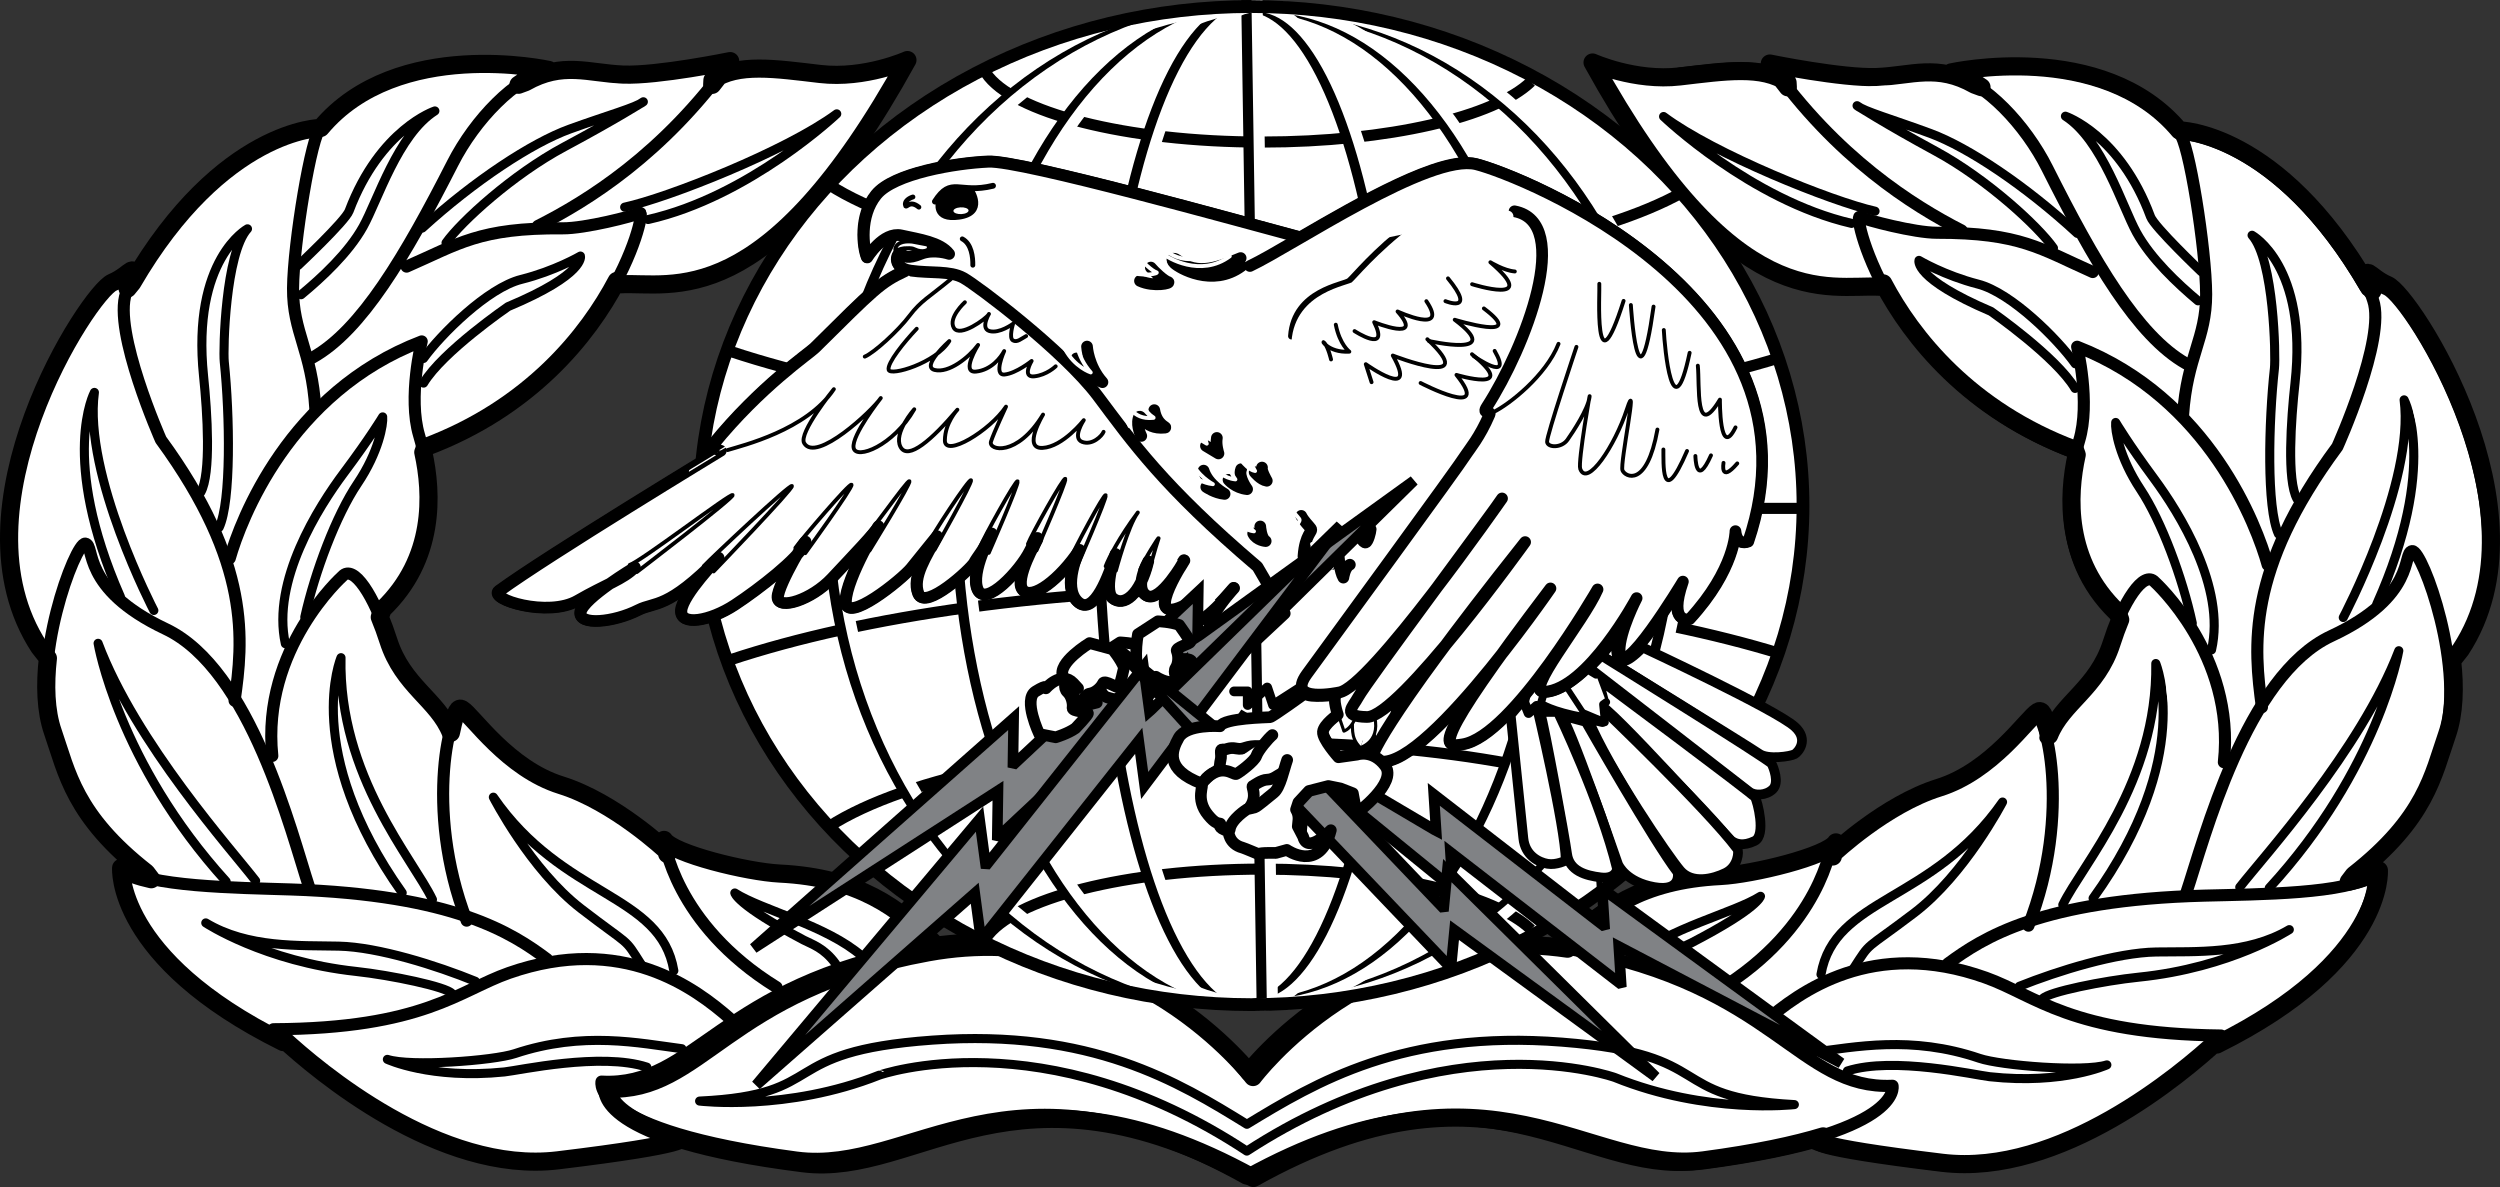 <?xml version="1.0" encoding="utf-8"?>
<!-- Generator: Adobe Illustrator 13.0.0, SVG Export Plug-In . SVG Version: 6.00 Build 14948)  -->
<!DOCTYPE svg PUBLIC "-//W3C//DTD SVG 1.1//EN" "http://www.w3.org/Graphics/SVG/1.1/DTD/svg11.dtd">
<svg version="1.1" id="Layer_1" xmlns="http://www.w3.org/2000/svg" xmlns:xlink="http://www.w3.org/1999/xlink" x="0px" y="0px"
	 width="293.399px" height="139.312px" viewBox="0 0 293.399 139.312" enable-background="new 0 0 293.399 139.312"
	 xml:space="preserve">
<rect x="0" y="0" width="293.399" height="139.312" fill="#333333" stroke="none"/>
<g>
	<path fill="#FFFFFF" stroke="#000000" stroke-width="2.13" stroke-linecap="round" stroke-linejoin="round" d="M197.199,8.971
		c5.271-0.58,9.685-1.253,12.641,0.807"/>
	<g>
		<g>
			<g>
				<path fill="#FFFFFF" stroke="#000000" stroke-width="2.13" stroke-linecap="round" stroke-linejoin="round" d="
					M79.931,133.529c0,0,1.805,0.681-14.472,2.648c-13.815,1.67-28.23-10.553-32.273-14.288l0.052,0.41
					c-19.804-9.813-19.022-20.445-19.022-20.445c0.782,0.57,2.019,1.002,3.535,1.334l-0.585-0.771
					C8.674,95.776,7.856,90.656,6.21,85.91c-0.863-2.488-0.935-5.584-0.588-8.663l-1.016-1.29
					c-10.639-16.25,5.823-41.656,8.595-42.809c2.167-0.901,3.058-3.014,1.773,0.72l0.546-0.67
					C26.08,15.052,37.641,15.016,37.641,15.016c9.01-10.759,26.764-6.808,26.764-6.808c-1.143,0.286-2.352,0.894-3.554,1.739
					l0.812-0.299c4.371-2.475,7.409-1.053,11.473-0.895c4.064,0.16,12.558-1.583,12.558-1.583c-0.696,0.971-1.401,1.899-2.112,2.788
					l0.03-0.55c2.97-2.04,7.379-1.339,12.646-0.726c5.268,0.614,10.239-1.634,10.239-1.634
					C89.934,37.089,78.818,33.031,72.781,33.365l-0.401-0.394c-3.348,6.344-10.114,14.909-22.49,19.523l-0.213,0.587
					c1.071,4.845,1.42,12.505-4.765,18.429l-0.34,0.921c0.353,0.851,0.693,1.781,1.01,2.768c1.705,5.318,5.773,6.922,7.331,10.809
					l0.059-0.245c0.499-2.399,0.831-2.787,1.262-2.529c1.232,0.74,5.344,6.966,11.617,8.92c6.273,1.956,12.357,7.688,12.357,7.688
					l0.094,0.385c-0.297-1.041-0.369-1.657-0.369-1.657c1.035,1.629,9.783,3.762,13.562,3.95c9.302,0.465,14.006,4.049,18.197,8.242
					l-0.255,0.284c23.154-3.393,36.908,15.064,36.908,15.064s14.335-18.981,38.161-14.633c23.826,4.349,26.543,16.509,37.594,15.983
					c0,0,1.398,5.696-22.949,8.768c-13.494,1.703-24.822-13.716-52.844,1.729c-27.92-15.624-39.348-0.279-52.831-2.068
					c-6.205-0.823-10.733-1.807-14.038-2.815L79.931,133.529z"/>
				<path fill="#FFFFFF" stroke="#000000" stroke-width="2.13" stroke-linecap="round" stroke-linejoin="round" d="
					M213.468,133.817c0,0-1.806,0.681,14.472,2.648c13.816,1.67,28.23-10.553,32.274-14.288l-0.052,0.409
					c19.805-9.812,19.021-20.445,19.021-20.445c-0.782,0.57-2.02,1.002-3.535,1.335l0.586-0.771
					c8.49-6.642,9.308-11.762,10.953-16.507c0.864-2.489,0.935-5.585,0.589-8.663l1.017-1.29
					c10.639-16.25-5.823-41.655-8.596-42.808c-2.167-0.901-3.058-3.015-1.772,0.719l-0.546-0.67
					c-10.561-18.146-22.121-18.183-22.121-18.183c-9.01-10.759-26.764-6.808-26.764-6.808c1.144,0.286,2.352,0.894,3.554,1.739
					l-0.812-0.299c-4.37-2.475-7.408-1.053-11.472-0.895c-4.064,0.16-12.559-1.584-12.559-1.584c0.696,0.971,1.401,1.9,2.113,2.788
					l-0.03-0.549c-2.971-2.041-7.38-1.339-12.646-0.726c-5.268,0.613-10.24-1.634-10.24-1.634
					c16.563,30.042,27.678,25.983,33.716,26.317l0.399-0.394c3.35,6.344,10.115,14.909,22.49,19.523l0.214,0.587
					c-1.071,4.845-1.42,12.505,4.764,18.429l0.341,0.922c-0.354,0.851-0.693,1.78-1.01,2.768c-1.705,5.318-5.773,6.922-7.331,10.809
					l-0.058-0.244c-0.499-2.4-0.831-2.788-1.263-2.529c-1.232,0.74-5.344,6.966-11.616,8.921
					c-6.273,1.956-12.357,7.688-12.357,7.688l-0.094,0.385c0.296-1.04,0.369-1.656,0.369-1.656
					c-1.035,1.628-9.784,3.761-13.563,3.949c-9.303,0.466-14.006,4.05-18.196,8.242l0.255,0.285
					c-23.155-3.393-36.908,15.063-36.908,15.063s-14.336-18.981-38.161-14.632c-23.826,4.348-26.542,16.508-37.594,15.983
					c0,0-1.397,5.695,22.95,8.768c13.495,1.702,24.823-13.717,52.844,1.728c27.92-15.623,39.348-0.278,52.832-2.068
					c6.205-0.823,10.733-1.807,14.038-2.815L213.468,133.817z"/>
			</g>
		</g>
		<g>
			<path fill="#FFFFFF" stroke="#000000" stroke-width="1.065" stroke-linecap="round" stroke-linejoin="round" d="M79.081,113.921
				c-1.516-9.095-13.018-8.487-21.182-20.366c0,0,4.347,8.514,10.313,13.102c5.967,4.59,4.961,3.248,7.031,6.504"/>
			<path fill="#FFFFFF" stroke="#000000" stroke-width="1.065" stroke-linecap="round" stroke-linejoin="round" d="M101.168,112.222
				c-4.132-3.622-11.835-5.43-14.932-7.423c0,0,0.184,1.36,8.086,5.526c0.918,0.483,2.407,0.908,3.758,2.793"/>
			<path fill="#FFFFFF" stroke="#000000" stroke-width="1.065" stroke-linecap="round" stroke-linejoin="round" d="M191.631,112.512
				c4.156-3.595,11.87-5.352,14.98-7.325c0,0-0.192,1.358-8.122,5.474c-0.92,0.478-2.412,0.893-3.775,2.769"/>
			<g>
				<path fill="#FFFFFF" stroke="#000000" stroke-width="1.065" stroke-linecap="round" stroke-linejoin="round" d="M73.309,24.312
					c5.09-1.103,18.981-6.583,24.892-10.951c0,0-10.272,9.733-22.14,12.402"/>
				<path fill="#FFFFFF" stroke="#000000" stroke-width="1.065" stroke-linecap="round" stroke-linejoin="round" d="M49.566,26.762
					c6.078-5.542,12.846-9.999,17.305-11.615c4.459-1.617,7.833-2.543,8.632-3.204c0,0-3.256,2.07-9.284,5.294
					c-6.028,3.224-12.106,8.766-13.873,11.26"/>
				<path fill="#FFFFFF" stroke="#000000" stroke-width="1.065" stroke-linecap="round" stroke-linejoin="round" d="M35.338,34.589
					c2.398-1.982,5.565-4.911,7.272-7.979c1.708-3.067,4.087-10.83,8.428-13.59c0,0-6.432,2.109-10.065,11.735
					c-0.454,1.203-5.989,6.4-5.989,6.4"/>
				<path fill="#FFFFFF" stroke="#000000" stroke-width="1.065" stroke-linecap="round" stroke-linejoin="round" d="M49.708,44.961
					c2.221-3.699,9.916-8.974,9.916-8.974c9.146-3.834,8.496-5.936,8.496-5.936s-3,1.755-6.946,2.74
					c-3.946,0.985-9.452,6.468-11.475,9.279"/>
				<path fill="#FFFFFF" stroke="#000000" stroke-width="1.065" stroke-linecap="round" stroke-linejoin="round" d="M25.722,61.89
					c1.421-3.038,1.25-13.113,0.598-19.433c-0.148-1.43,0.132-12.734,2.727-15.604c0,0-6.573,3.543-5.155,17.3
					c0.443,4.292,0.895,11.473-0.33,13.623"/>
				<path fill="#FFFFFF" stroke="#000000" stroke-width="1.065" stroke-linecap="round" stroke-linejoin="round" d="M18.055,71.644
					c0,0-8.291-15.915-6.976-25.591c0,0-4.126,7.653,3.05,23.972"/>
				<path fill="#FFFFFF" stroke="#000000" stroke-width="1.065" stroke-linecap="round" stroke-linejoin="round" d="M35.77,72.419
					c1.186-5.327,3.684-11.945,6.19-15.672c2.507-3.729,3.041-6.964,2.952-7.822c0,0-1.481,2.465-4.53,6.539
					c-3.049,4.073-8.517,12.732-6.892,20.082"/>
				<path fill="#FFFFFF" stroke="#000000" stroke-width="1.065" stroke-linecap="round" stroke-linejoin="round" d="M30,103.372
					c-2.672-3.484-14.101-16.183-18.487-27.874c0,0,2.304,13.929,15.024,27.941"/>
				<path fill="#FFFFFF" stroke="#000000" stroke-width="1.065" stroke-linecap="round" stroke-linejoin="round" d="M50.753,105.567
					c-2.218-4.687-11.033-14.474-10.733-28.382c0,0-4.659,10.888,7.182,27.592"/>
				<path fill="#FFFFFF" stroke="#000000" stroke-width="1.065" stroke-linecap="round" stroke-linejoin="round" d="M55.792,115.167
					c-4.527-1.846-11.402-4.028-16.038-4.128c-4.637-0.101-10.673,0.233-15.605-2.728c0,0,6.823,4.521,17.646,5.697
					c4.093,0.445,10.594,1.799,11.254,2.598"/>
				<path fill="#FFFFFF" stroke="#000000" stroke-width="1.065" stroke-linecap="round" stroke-linejoin="round" d="M80.025,123.076
					c-4.981-0.644-11.571-2.099-19.6,0.576c-2.516,0.837-12.271,1.554-14.964,0.675c0,0,5.083,2.367,13.741,1.475
					c1.716-0.177,11.325-2.324,16.71-0.566"/>
				<path fill="#FFFFFF" stroke="#000000" stroke-width="1.065" stroke-linecap="round" stroke-linejoin="round" d="M220.056,24.785
					c-5.083-1.136-18.938-6.706-24.82-11.111c0,0,10.21,9.798,22.06,12.544"/>
				<path fill="#FFFFFF" stroke="#000000" stroke-width="1.065" stroke-linecap="round" stroke-linejoin="round" d="M243.784,27.387
					c-6.041-5.581-12.781-10.081-17.23-11.726c-4.448-1.645-7.816-2.592-8.611-3.258c0,0,3.243,2.09,9.25,5.354
					c6.008,3.262,12.049,8.843,13.8,11.35"/>
				<path fill="#FFFFFF" stroke="#000000" stroke-width="1.065" stroke-linecap="round" stroke-linejoin="round" d="M257.96,35.306
					c-2.385-1.997-5.533-4.946-7.222-8.024c-1.687-3.078-4.017-10.855-8.34-13.645c0,0,6.418,2.151,9.989,11.8
					c0.446,1.207,5.947,6.438,5.947,6.438"/>
				<path fill="#FFFFFF" stroke="#000000" stroke-width="1.065" stroke-linecap="round" stroke-linejoin="round" d="M243.525,45.585
					c-2.196-3.713-9.858-9.038-9.858-9.038c-9.121-3.893-8.456-5.989-8.456-5.989s2.987,1.774,6.927,2.785
					c3.939,1.01,9.41,6.529,11.416,9.352"/>
				<path fill="#FFFFFF" stroke="#000000" stroke-width="1.065" stroke-linecap="round" stroke-linejoin="round" d="M267.401,62.668
					c-1.402-3.047-1.166-13.12-0.474-19.436c0.157-1.43-0.05-12.735-2.626-15.622c0,0,6.551,3.584,5.042,17.333
					c-0.471,4.288-0.967,11.466,0.242,13.624"/>
				<path fill="#FFFFFF" stroke="#000000" stroke-width="1.065" stroke-linecap="round" stroke-linejoin="round" d="M275.004,72.471
					c0,0,8.394-15.86,7.142-25.544c0,0,4.076,7.68-3.204,23.951"/>
				<path fill="#FFFFFF" stroke="#000000" stroke-width="1.065" stroke-linecap="round" stroke-linejoin="round" d="M257.285,73.132
					c-1.151-5.334-3.606-11.968-6.089-15.712c-2.483-3.745-2.996-6.982-2.901-7.84c0,0,1.464,2.475,4.487,6.567
					c3.023,4.093,8.436,12.787,6.762,20.125"/>
				<path fill="#FFFFFF" stroke="#000000" stroke-width="1.065" stroke-linecap="round" stroke-linejoin="round" d="M262.856,104.12
					c2.694-3.465,14.204-16.09,18.666-27.752c0,0-2.395,13.914-15.205,27.844"/>
				<path fill="#FFFFFF" stroke="#000000" stroke-width="1.065" stroke-linecap="round" stroke-linejoin="round" d="
					M242.088,106.183c2.248-4.672,11.126-14.403,10.916-28.313c0,0,4.589,10.918-7.36,27.546"/>
				<path fill="#FFFFFF" stroke="#000000" stroke-width="1.065" stroke-linecap="round" stroke-linejoin="round" d="
					M213.708,114.355c1.574-9.085,13.073-8.404,21.312-20.229c0,0-4.401,8.486-10.396,13.036c-5.996,4.551-4.982,3.215-7.073,6.457"
					/>
				<path fill="#FFFFFF" stroke="#000000" stroke-width="1.065" stroke-linecap="round" stroke-linejoin="round" d="M236.989,115.75
					c4.539-1.817,11.427-3.955,16.064-4.025c4.636-0.07,10.671,0.302,15.621-2.626c0,0-6.851,4.477-17.681,5.582
					c-4.097,0.42-10.605,1.731-11.271,2.526"/>
				<path fill="#FFFFFF" stroke="#000000" stroke-width="1.065" stroke-linecap="round" stroke-linejoin="round" d="
					M212.704,123.502c4.985-0.61,11.586-2.022,19.598,0.702c2.51,0.854,12.261,1.634,14.959,0.771c0,0-5.098,2.335-13.75,1.387
					c-1.715-0.188-11.309-2.397-16.705-0.674"/>
				<path fill="#FFFFFF" stroke="#000000" stroke-width="1.065" stroke-linecap="round" stroke-linejoin="round" d="
					M146.327,135.093c23.987-15.597,43.197-8.636,43.197-8.636c10.806,4.368,21.062,3.178,21.062,3.178
					c-15.531-0.835-8.615-5.863-27.261-7.328c-18.644-1.467-28.928,4.738-36.988,9.641c-8.028-4.955-18.271-11.225-36.925-9.879
					c-18.654,1.346-11.771,6.418-27.307,7.153c0,0,10.248,1.255,21.081-3.042C103.186,126.18,122.44,119.343,146.327,135.093z"/>
			</g>
		</g>
		<g>
			<path fill="none" stroke="#000000" stroke-width="1.42" stroke-linecap="round" stroke-linejoin="round" d="M78.208,99.844
				c0,0-6.084-5.732-12.357-7.688c-6.273-1.954-10.384-8.18-11.617-8.92c-1.233-0.74-4.601,11.461,0.534,24.809"/>
			<path fill="none" stroke="#000000" stroke-width="1.42" stroke-linecap="round" stroke-linejoin="round" d="M201.642,116.213
				c12.089-7.354,13.313-17.2,13.313-17.2c-1.046,1.622-9.809,3.698-13.587,3.862c-9.306,0.405-14.032,3.959-18.25,8.126"/>
			<path fill="none" stroke="#000000" stroke-width="1.42" stroke-linecap="round" stroke-linejoin="round" d="M91.135,115.859
				c-12.042-7.433-13.203-17.287-13.203-17.287c1.035,1.629,9.783,3.762,13.562,3.95c9.302,0.465,14.006,4.049,18.197,8.242"/>
			<path fill="none" stroke="#000000" stroke-width="1.42" stroke-linecap="round" stroke-linejoin="round" d="M72.793,33.329
				c6.037-0.334,17.153,3.724,33.714-26.317c0,0-4.972,2.248-10.24,1.634c-5.267-0.613-9.676-1.315-12.646,0.726"/>
			<path fill="none" stroke="#000000" stroke-width="1.42" stroke-linecap="round" stroke-linejoin="round" d="M63.129,26.519
				c5.771-2.908,14.74-8.459,22.576-19.386c0,0-8.494,1.743-12.558,1.583c-4.063-0.158-7.102-1.58-11.473,0.895"/>
			<path fill="none" stroke="#000000" stroke-width="1.42" stroke-linecap="round" stroke-linejoin="round" d="M49.903,52.458
				c21.437-7.993,26.04-27.839,25.211-27.464c-0.829,0.375-6.461,1.823-9.065,1.802c-9.816-0.077-12.243,1.841-18.33,4.492"/>
			<path fill="none" stroke="#000000" stroke-width="1.42" stroke-linecap="round" stroke-linejoin="round" d="M36.678,41.968
				c5.742-3.194,10.883-11.901,16.441-22.801c2.645-5.188,7.352-10.01,11.297-10.995c0,0-17.754-3.951-26.764,6.808"/>
			<path fill="none" stroke="#000000" stroke-width="1.42" stroke-linecap="round" stroke-linejoin="round" d="M15.532,33.163
				c10.561-18.147,22.121-18.183,22.121-18.183c-1.085,0.69-3.22,13.631-3.261,18.839c-0.041,5.208,2.198,7.291,2.62,14.186"/>
			<path fill="none" stroke="#000000" stroke-width="1.42" stroke-linecap="round" stroke-linejoin="round" d="M26.964,65.521
				c1.273-4.468,6.951-19.509,22.528-25.453c0,0-1.639,6.53-0.309,11.018c1.33,4.489,2.846,13.584-4.257,20.389"/>
			<path fill="none" stroke="#000000" stroke-width="1.42" stroke-linecap="round" stroke-linejoin="round" d="M27.531,82.23
				c1.008-7.042,1.981-16.063-8.651-30.621c0,0-5.648-12.717-4.088-17.215c1.56-4.498,0.69-2.226-1.578-1.282
				C10.441,34.266-6.021,59.67,4.618,75.92"/>
			<path fill="none" stroke="#000000" stroke-width="1.42" stroke-linecap="round" stroke-linejoin="round" d="M36.298,104.167
				c-2.109-6.433-6.833-25.605-16.863-30.354c-10.03-4.748-8.244-9.847-9.418-10.015C8.843,63.631,3.45,77.883,6.223,85.874
				c1.646,4.746,2.463,9.865,10.953,16.507"/>
			<path fill="none" stroke="#000000" stroke-width="1.42" stroke-linecap="round" stroke-linejoin="round" d="M52.925,85.972
				c-1.558-3.886-5.626-5.491-7.331-10.809c-1.706-5.317-4.106-8.972-5.404-7.537c0,0-9.531,8.499-8.233,21.087"/>
			<path fill="none" stroke="#000000" stroke-width="1.42" stroke-linecap="round" stroke-linejoin="round" d="M64.196,112.565
				c-4.073-3.049-10.935-7.551-30.044-8.178c-6.382-0.209-16.798-0.29-19.925-2.57c0,0-0.782,10.634,19.022,20.445"/>
			<path fill="none" stroke="#000000" stroke-width="1.42" stroke-linecap="round" stroke-linejoin="round" d="M85.738,119.595
				c-4.132-3.621-12.688-10.07-26-5.413c-5.86,2.049-10.024,6.526-27.652,6.609c0,0,17.109,17.317,33.386,15.35
				c16.277-1.968,14.472-2.648,14.472-2.648"/>
			<path fill="none" stroke="#000000" stroke-width="1.42" stroke-linecap="round" stroke-linejoin="round" d="M220.514,33.804
				c-6.035-0.373-17.177,3.613-33.545-26.534c0,0,4.958,2.279,10.229,1.7"/>
			<path fill="none" stroke="#000000" stroke-width="1.42" stroke-linecap="round" stroke-linejoin="round" d="M230.222,27.057
				c-5.751-2.945-14.685-8.553-22.449-19.531c0,0,8.482,1.797,12.546,1.666c4.065-0.133,7.112-1.535,11.467,0.968"/>
			<path fill="none" stroke="#000000" stroke-width="1.42" stroke-linecap="round" stroke-linejoin="round" d="M243.281,53.081
				c-21.385-8.131-25.86-28.005-25.034-27.626c0.827,0.38,6.45,1.864,9.056,1.861c9.815-0.014,12.229,1.919,18.299,4.61"/>
			<path fill="none" stroke="#000000" stroke-width="1.42" stroke-linecap="round" stroke-linejoin="round" d="M256.574,42.676
				c-5.722-3.231-10.806-11.971-16.294-22.907c-2.611-5.205-7.287-10.057-11.227-11.068c0,0,17.779-3.836,26.72,6.98"/>
			<path fill="none" stroke="#000000" stroke-width="1.42" stroke-linecap="round" stroke-linejoin="round" d="M277.777,34.007
				c-10.444-18.214-22.004-18.325-22.004-18.325c1.08,0.697,3.132,13.652,3.14,18.86c0.007,5.209-2.245,7.277-2.711,14.169"/>
			<path fill="none" stroke="#000000" stroke-width="1.42" stroke-linecap="round" stroke-linejoin="round" d="M266.136,66.291
				c-1.246-4.476-6.826-19.554-22.364-25.598c0,0,1.597,6.541,0.238,11.02c-1.359,4.48-2.934,13.566,4.126,20.415"/>
			<path fill="none" stroke="#000000" stroke-width="1.42" stroke-linecap="round" stroke-linejoin="round" d="M265.46,82.997
				c-0.962-7.049-1.877-16.076,8.849-30.565c0,0,5.73-12.68,4.199-17.188c-1.531-4.508-0.677-2.231,1.586-1.273
				c2.766,1.171,19.063,26.682,8.319,42.863"/>
			<path fill="none" stroke="#000000" stroke-width="1.42" stroke-linecap="round" stroke-linejoin="round" d="M256.553,104.875
				c2.149-6.418,6.997-25.56,17.058-30.243c10.061-4.683,8.307-9.793,9.481-9.955c1.176-0.16,6.476,14.126,3.652,22.099
				c-1.676,4.735-2.525,9.85-11.06,16.436"/>
			<path fill="none" stroke="#000000" stroke-width="1.42" stroke-linecap="round" stroke-linejoin="round" d="M240.043,86.576
				c1.583-3.878,5.661-5.456,7.4-10.761c1.738-5.307,4.163-8.947,5.451-7.503c0,0,9.478,8.562,8.098,21.14"/>
			<path fill="none" stroke="#000000" stroke-width="1.42" stroke-linecap="round" stroke-linejoin="round" d="M214.671,100.285
				c0,0,6.122-5.694,12.407-7.609c6.285-1.914,10.437-8.113,11.674-8.846c1.238-0.731,4.527,11.491-0.693,24.805"/>
			<path fill="none" stroke="#000000" stroke-width="1.42" stroke-linecap="round" stroke-linejoin="round" d="M228.601,113.094
				c4.092-3.022,10.982-7.479,30.095-7.983c6.385-0.168,16.802-0.183,19.941-2.442c0,0,0.715,10.639-19.152,20.322"/>
			<path fill="none" stroke="#000000" stroke-width="1.42" stroke-linecap="round" stroke-linejoin="round" d="M207.014,119.986
				c4.155-3.595,12.753-9.989,26.035-5.246c5.848,2.088,9.981,6.591,27.608,6.788c0,0-17.221,17.207-33.483,15.134
				c-16.265-2.071-14.455-2.742-14.455-2.742"/>
			<path fill="none" stroke="#000000" stroke-width="1.42" stroke-linecap="round" stroke-linejoin="round" d="M146.317,137.922
				c28.022-15.443,39.349-0.025,52.844-1.729c24.347-3.071,22.949-8.767,22.949-8.767c-11.052,0.524-13.769-11.636-37.595-15.983
				c-23.825-4.35-38.16,14.632-38.16,14.632s-14.213-19.072-38.065-14.878c-23.853,4.195-26.649,16.337-37.697,15.741
				c0,0-1.435,5.687,22.892,8.915C106.97,137.645,118.397,122.299,146.317,137.922z"/>
		</g>
	</g>
	<path fill="#FFFFFF" stroke="#000000" stroke-width="2.13" stroke-linecap="round" stroke-linejoin="round" d="M220.514,33.804"
		/>
	<g>
		<g>
			<path fill="#FFFFFF" d="M56.539,9.376c0,0-8.34-1.726-15.243,5.177c0,0,1.15,2.013,7.19-2.014
				C48.487,12.54,48.774,9.665,56.539,9.376z"/>
		</g>
		<g>
			<path fill="#FFFFFF" d="M73.22,9.952c0,0-8.34-1.726-15.243,5.177c0,0,1.15,2.013,7.19-2.013
				C65.167,13.115,65.455,10.239,73.22,9.952z"/>
		</g>
		<g>
			<path fill="#FFFFFF" d="M33.417,18.316c0,0-8.334,1.755-11.898,10.843c0,0,1.859,1.385,5.784-4.722
				C27.302,24.437,26.415,21.686,33.417,18.316z"/>
		</g>
		<g>
			<path fill="#FFFFFF" d="M12.464,38.891c0,0-6.981,4.878-6.704,14.635c0,0,2.253,0.546,3.474-6.609
				C9.234,46.917,7.34,44.733,12.464,38.891z"/>
		</g>
		<g>
			<path fill="#FFFFFF" d="M46.358,44.487c0,0-8.334,1.755-11.898,10.842c0,0,1.86,1.385,5.784-4.721
				C40.244,50.608,39.357,47.857,46.358,44.487z"/>
		</g>
		<g>
			<path fill="#FFFFFF" d="M62.866,29.22c0,0-8.34-1.726-15.243,5.177c0,0,1.151,2.013,7.19-2.013
				C54.813,32.384,55.101,29.508,62.866,29.22z"/>
		</g>
		<g>
			<path fill="#FFFFFF" d="M9.847,70.841c0,0-4.386,7.301-0.153,16.097c0,0,2.281-0.42,0.477-7.452
				C10.17,79.486,7.551,78.265,9.847,70.841z"/>
		</g>
		<g>
			<path fill="#FFFFFF" d="M40.288,70.72c0,0-6.296,5.735-4.767,15.376c0,0,2.305,0.252,2.596-7.001
				C38.117,79.095,35.958,77.173,40.288,70.72z"/>
		</g>
		<g>
			<path fill="#FFFFFF" d="M17.706,105.789c0,0,2.529,8.133,11.911,10.829c0,0,1.204-1.981-5.243-5.315
				C24.373,111.302,21.717,112.443,17.706,105.789z"/>
		</g>
		<g>
			<path fill="#FFFFFF" d="M39.921,123.04c0,0,4.091,7.47,13.821,8.253c0,0,0.787-2.181-6.193-4.171
				C47.549,127.122,45.172,128.766,39.921,123.04z"/>
		</g>
		<g>
			<path fill="#FFFFFF" d="M54.617,89.912c0,0-2.186,8.232,4.323,15.506c0,0,2.075-1.037-1.611-7.29
				C57.329,98.127,54.473,97.681,54.617,89.912z"/>
		</g>
		<g>
			<path fill="#FFFFFF" d="M94.789,119.525c0,0,21.569-10.929,38.537-0.287c0,0,4.602,3.738-15.242-0.864
				C118.084,118.374,103.704,114.635,94.789,119.525z"/>
		</g>
	</g>
	<g>
		<g>
			<path fill="#FFFFFF" d="M235.709,9.665c0,0,8.34-1.726,15.242,5.176c0,0-1.149,2.013-7.189-2.013
				C243.762,12.828,243.475,9.952,235.709,9.665z"/>
		</g>
		<g>
			<path fill="#FFFFFF" d="M219.03,10.239c0,0,8.34-1.726,15.242,5.177c0,0-1.15,2.013-7.19-2.014
				C227.082,13.402,226.793,10.527,219.03,10.239z"/>
		</g>
		<g>
			<path fill="#FFFFFF" d="M258.832,18.604c0,0,8.334,1.755,11.898,10.842c0,0-1.859,1.385-5.784-4.722
				C264.946,24.724,265.833,21.974,258.832,18.604z"/>
		</g>
		<g>
			<path fill="#FFFFFF" d="M279.785,39.178c0,0,6.981,4.878,6.704,14.635c0,0-2.254,0.547-3.474-6.608
				C283.015,47.205,284.908,45.021,279.785,39.178z"/>
		</g>
		<g>
			<path fill="#FFFFFF" d="M245.89,44.774c0,0,8.335,1.756,11.898,10.843c0,0-1.86,1.385-5.784-4.722
				C252.004,50.896,252.892,48.145,245.89,44.774z"/>
		</g>
		<g>
			<path fill="#FFFFFF" d="M229.383,29.508c0,0,8.339-1.726,15.242,5.177c0,0-1.15,2.013-7.19-2.014
				C237.435,32.671,237.148,29.795,229.383,29.508z"/>
		</g>
		<g>
			<path fill="#FFFFFF" d="M282.402,71.129c0,0,4.386,7.301,0.153,16.097c0,0-2.28-0.421-0.478-7.451
				C282.078,79.775,284.698,78.553,282.402,71.129z"/>
		</g>
		<g>
			<path fill="#FFFFFF" d="M251.96,71.008c0,0,6.296,5.735,4.767,15.375c0,0-2.305,0.252-2.596-7
				C254.131,79.383,256.29,77.461,251.96,71.008z"/>
		</g>
		<g>
			<path fill="#FFFFFF" d="M274.543,106.077c0,0-2.529,8.133-11.911,10.829c0,0-1.204-1.981,5.244-5.315
				C267.876,111.59,270.531,112.731,274.543,106.077z"/>
		</g>
		<g>
			<path fill="#FFFFFF" d="M252.328,123.327c0,0-4.091,7.471-13.82,8.254c0,0-0.787-2.181,6.192-4.172
				C244.7,127.409,247.077,129.053,252.328,123.327z"/>
		</g>
		<g>
			<path fill="#FFFFFF" d="M237.632,90.2c0,0,2.185,8.231-4.324,15.506c0,0-2.073-1.037,1.611-7.291
				C234.919,98.415,237.776,97.968,237.632,90.2z"/>
		</g>
		<g>
			<path fill="#FFFFFF" d="M197.459,119.813c0,0-21.569-10.93-38.538-0.288c0,0-4.601,3.738,15.243-0.863
				C174.165,118.662,188.544,114.923,197.459,119.813z"/>
		</g>
	</g>
	<g>
		<g>
			<ellipse fill="#FFFFFF" cx="146.858" cy="59.337" rx="64.743" ry="58.567"/>
			<path fill="#FFFFFF" d="M146.858,59.336"/>
		</g>
		<g>
			<g>
				<ellipse fill="none" stroke="#000000" stroke-width="1.304" cx="146.822" cy="59.337" rx="49.606" ry="58.567"/>
				<path fill="none" stroke="#000000" stroke-width="1.304" d="M146.822,59.336"/>
			</g>
			<g>
				<ellipse fill="none" stroke="#000000" stroke-width="1.304" cx="147.01" cy="59.337" rx="34.724" ry="58.567"/>
				<path fill="none" stroke="#000000" stroke-width="1.304" d="M147.01,59.336"/>
			</g>
			<g>
				<ellipse fill="none" stroke="#000000" stroke-width="1.304" cx="146.366" cy="59.337" rx="17.362" ry="58.567"/>
				<path fill="none" stroke="#000000" stroke-width="1.304" d="M146.366,59.336"/>
			</g>
			<line fill="none" stroke="#000000" stroke-width="1.304" x1="146.322" y1="0.01" x2="148.122" y2="117.359"/>
		</g>
		<path fill="none" stroke="#000000" stroke-width="1.304" d="M148.122,6.529"/>
		<path fill="none" stroke="#000000" stroke-width="1.304" d="M148.122,14.288"/>
		<path fill="none" stroke="#000000" stroke-width="1.304" d="M148.463,23.439"/>
		<g>
			<g>
				<line fill="none" stroke="#000000" stroke-width="1.304" x1="82.745" y1="59.663" x2="211.699" y2="59.663"/>
			</g>
			<g>
				<path fill="none" stroke="#000000" stroke-width="1.304" d="M115.713,8.573c3.084,4.621,16.423,8.098,32.409,8.098
					c14.799,0,27.329-2.979,31.556-7.088"/>
				<path fill="none" stroke="#000000" stroke-width="1.304" d="M97.3,21.679c9.027,5.823,28.391,9.849,50.822,9.849
					c21.288,0,39.813-3.626,49.362-8.974"/>
				<path fill="none" stroke="#000000" stroke-width="1.304" d="M85.702,41.231c15.615,5.175,37.954,8.415,62.761,8.415
					c23.605,0,44.975-2.934,60.444-7.676"/>
			</g>
			<g>
				<path fill="none" stroke="#000000" stroke-width="1.304" d="M115.713,110.1c3.084-4.622,16.423-8.099,32.409-8.099
					c14.799,0,27.329,2.979,31.556,7.089"/>
				<path fill="none" stroke="#000000" stroke-width="1.304" d="M97.3,96.995c9.027-5.824,28.391-9.85,50.822-9.85
					c21.288,0,39.813,3.626,49.362,8.973"/>
				<path fill="none" stroke="#000000" stroke-width="1.304" d="M85.702,77.441c15.615-5.175,37.954-8.415,62.761-8.415
					c23.605,0,44.975,2.933,60.444,7.676"/>
			</g>
		</g>
		<g>
			<g>
				<ellipse fill="none" stroke="#FFFFFF" stroke-width="1.304" cx="148.022" cy="59.337" rx="49.606" ry="58.567"/>
				<path fill="none" stroke="#FFFFFF" stroke-width="1.304" d="M148.022,59.336"/>
			</g>
			<g>
				<ellipse fill="none" stroke="#FFFFFF" stroke-width="1.304" cx="148.208" cy="59.337" rx="34.723" ry="58.567"/>
				<path fill="none" stroke="#FFFFFF" stroke-width="1.304" d="M148.208,59.336"/>
			</g>
			<g>
				<ellipse fill="none" stroke="#FFFFFF" stroke-width="1.304" cx="147.565" cy="59.337" rx="17.362" ry="58.567"/>
				<path fill="none" stroke="#FFFFFF" stroke-width="1.304" d="M147.565,59.336"/>
			</g>
			<line fill="none" stroke="#FFFFFF" stroke-width="1.304" x1="147.521" y1="0.01" x2="149.321" y2="117.359"/>
		</g>
		<g>
			<ellipse fill="none" stroke="#000000" stroke-width="1.499" cx="146.858" cy="59.337" rx="64.743" ry="58.567"/>
			<path fill="none" stroke="#000000" stroke-width="1.499" d="M146.858,59.336"/>
		</g>
	</g>
	<polygon fill="#FFFFFF" points="132.845,68.386 149.184,75.907 149.703,81.613 154.111,80.316 168.635,62.421 170.191,58.271 
		132.066,56.456 	"/>
	<g>
		
			<ellipse transform="matrix(0.103 0.995 -0.995 0.103 124.705 -88.823)" fill="#FFFFFF" cx="111.616" cy="24.753" rx="0.444" ry="0.242"/>
		<path fill="#FFFFFF" d="M111.616,24.753"/>
	</g>
	<path fill="#FFFFFF" d="M72.06,60.535c6.42-4.008,12.471-7.678,12.471-7.678s-1.184-0.337-0.878-0.713
		c5.562-6.842,11.239-10.657,11.928-11.341c6.984-6.925,7.708-7.688,10.559-9.017l0.429-0.115c-2.016-0.433-1.229-2.202-0.868-1.908
		c0.376,0.306,0.752,0.611,2.297-0.007s3.332,0.001,3.332,0.001c-1.062-1.384-3.508-1.706-5.625-2.177
		c-2.117-0.471-3.984,2.594-3.984,2.594c-0.458-1.102-0.959-4.842,1.081-7.35c2.039-2.508,9.268-3.713,13.156-3.884
		s29.68,7.049,36.531,8.871l0.266-0.059c6.856-3.987,16.47-9.51,20.449-8.512c5.007,1.257,39.064,14.698,32.77,41.294h-31.246
		c0.853-1.167,1.402-1.932,1.487-2.082c0,0-0.552,0.792-1.472,2.082H72.06z"/>
	<path fill="#FFFFFF" d="M205.975,60.535c-0.23,0.976-0.516,1.969-0.859,2.98c0,0-1.316,0.595-1.504-1.224
		c0,0,0.003,4.48-5.37,10.319c0,0-2.568,0.725-0.798-4.398c0,0-7.422,12.334-7.436,8.12c-0.007-2.296,2.006-6.181,2.006-6.181
		s-5.727,10.705-10.815,10.997c-2.513,0.144,4.558-8.168,6.229-12.017c0,0-9.938,17.255-15.819,18.176
		c-2.148,0.337-4.171,0.774,10.292-18.295c0,0-16.482,23.989-20.931,19.852c0,0,0.162-2.889,17.958-25.29
		c0,0-14.766,20.595-18.565,20.527c-3.066-0.055-1.618-1.211-1.042-2.305c0.782-1.483,11.417-15.792,15.407-21.26H205.975z"/>
	<path fill="none" stroke="#000000" stroke-width="1.371" stroke-linejoin="round" d="M143.695,78.519l3.605-3.371l-0.242,0.006
		c-4.114,0-0.686-3.886-0.686-3.886l-2.514,2.972c-4.8,0.914,0.914-5.258,0.914-5.258c-6.628,7.771-5.028,1.6-5.028,1.6
		c-6.4,3.658-0.806-4.838-0.806-4.838s-2.816,5.001-4.399,4.13c-1.583-0.87,0.158-4.037,0.158-4.037
		c-0.965,4.005-2.895,5.354-4.149,4.334c-1.254-1.021,0.584-6.035,0.28-5.084c-0.701,2.19-2.468,7.263-4.372,5.506
		c-1.905-1.757,0.174-6.107,0.174-6.107c-2.286,3.453-5.588,5.977-6.638,4.706c-1.05-1.271,1.688-5.918,1.688-5.918
		s0.247-0.944-0.895,1.356c-1.141,2.301-5.176,6.623-6.082,4.533c-0.904-2.089,1.618-6.6,1.618-6.6
		c-1.045,2.119-1.675,2.7-2.06,3.429c-0.384,0.729-5.736,5.646-6.516,3.659c-0.779-1.987,0.976-4.466,2.174-6.773
		c0.074-0.144-1.938,2.382-3.059,3.762c-1.082,1.331-7.701,6.654-7.642,3.89c0.059-2.763,4.087-9.383,3.805-8.779
		c-0.283,0.604-3.083,3.535-5.463,6.078c-2.379,2.543-6.277,3.75-6.315,2.26c-0.039-1.489,3.887-7.984,3.142-6.298
		c-0.745,1.685-5.317,5.259-8.222,7.167c-2.905,1.908-6.406,2.499-6.252,0.646c0.153-1.854,4.359-6.194,4.359-6.194
		c-6.031,6.136-7.459,5.146-9.419,6.142c-2.839,1.441-7.045,1.875-6.754,0.236c0.291-1.639,6.352-5.25,6.352-5.25
		c-1.349,1.403-3.468,2.024-6.72,3.91c-3.477,2.018-10.474-0.183-9.191-1.12c5.692-4.158,25.99-16.468,25.99-16.468
		s-1.184-0.337-0.878-0.713c5.562-6.842,11.239-10.657,11.928-11.341c6.984-6.925,7.708-7.688,10.559-9.017l0.429-0.115
		c-2.016-0.433-1.229-2.202-0.868-1.908c0.376,0.306,0.752,0.611,2.297-0.007s3.332,0.001,3.332,0.001
		c-1.062-1.384-3.508-1.706-5.625-2.177c-2.117-0.471-3.984,2.594-3.984,2.594c-0.458-1.102-0.959-4.842,1.081-7.35
		c2.039-2.508,9.268-3.713,13.156-3.884s29.68,7.049,36.531,8.871l0.266-0.059c6.856-3.987,16.47-9.51,20.449-8.512
		c5.19,1.303,41.602,15.701,31.91,44.274c0,0-1.316,0.595-1.504-1.224c0,0,0.003,4.48-5.37,10.319c0,0-2.568,0.725-0.798-4.398
		c0,0-7.422,12.334-7.436,8.12c-0.007-2.296,2.006-6.181,2.006-6.181s-5.727,10.705-10.815,10.997
		c-2.513,0.144,4.558-8.168,6.229-12.017c0,0-9.938,17.255-15.819,18.176c-2.148,0.337-4.171,0.774,10.292-18.295
		c0,0-16.482,23.989-20.931,19.852c0,0,0.162-2.889,17.958-25.29c0,0-14.766,20.595-18.565,20.527
		c-3.066-0.055-1.618-1.211-1.042-2.305c0.949-1.8,16.408-22.487,16.895-23.342c0,0-15.51,22.28-19.137,22.769l-0.317,0.262
		c-0.471,0.451,0.183,2.336,0.183,2.336s-1.662,1.148-1.745,2.019c-0.083,0.87,1.816,2.987,1.816,2.987l2.215-0.314
		c0,0,1.809-0.633,3.276,1.342c1.467,1.973-3.362,5.543-3.362,5.543"/>
	<path fill="none" stroke="#000000" stroke-width="1.371" stroke-linejoin="round" d="M155.834,92.201l-2.273,0.584l-1.241,1.336
		l-0.278,0.847c0.486,0.812,0.214,1.514,0.204,1.975"/>
	<g>
		<g>
			<path fill="#FFFFFF" stroke="#000000" stroke-width="0.366" stroke-linecap="round" stroke-linejoin="round" d="M161.358,83.187
				c0,0-0.911,1.186,0.148,3.662c0,0,2.104-0.218,1.958-4.97L161.358,83.187z"/>
		</g>
		<g>
			<path fill="#FFFFFF" stroke="#000000" stroke-width="0.366" stroke-linecap="round" stroke-linejoin="round" d="M161.167,83.551
				l-2.523,0.605c0.225,1.068-0.277,2.327,1,3.574"/>
			<path fill="#FFFFFF" stroke="#000000" stroke-width="0.366" stroke-linecap="round" stroke-linejoin="round" d="M159.644,87.73
				c0,0,2.681-0.737,1.522-4.179"/>
		</g>
		<path fill="#FFFFFF" stroke="#000000" stroke-width="0.366" stroke-linecap="round" stroke-linejoin="round" d="M156.987,81.455
			c-0.106,0.643-0.635,0.525,0.735,4.347c0,0,2.182-0.568,1.858-5.936L156.987,81.455z"/>
	</g>
	<path fill="#FFFFFF" stroke="#000000" stroke-width="1.371" stroke-linecap="round" stroke-linejoin="round" d="M202.928,42.269"
		/>
	<g>
		<path fill="#FFFFFF" stroke="#000000" stroke-width="1.143" stroke-linecap="round" stroke-linejoin="round" d="M192.785,75.982
			c0,0,15.61,7.28,17.849,9.304c1.711,1.547,0.368,3.007-0.012,3.219c-0.5,0.277-3.148,0.668-4.141-0.032
			c-0.991-0.702-18.537-11.531-18.537-11.531l1.938-2.382C189.881,74.559,188.529,80.384,192.785,75.982z"/>
		<path fill="#FFFFFF" stroke="#000000" stroke-width="1.143" stroke-linecap="round" stroke-linejoin="round" d="M187.944,76.941
			c0,0,19.763,12.267,19.979,12.702c0.218,0.438,0.917,2.204,0.134,2.975c-0.781,0.77-2.158,0.796-2.784,0.287
			c-0.627-0.51-18.729-14.498-18.729-14.498L187.944,76.941z"/>
		<path fill="#FFFFFF" stroke="#000000" stroke-width="1.143" stroke-linecap="round" stroke-linejoin="round" d="M187.532,79.625
			c0,0,18.168,13.521,18.442,13.953c0.273,0.432,1.321,4.46-0.046,5.118c-1.368,0.658-2.206,0.342-2.701-0.009
			c-0.496-0.351-14.396-15.922-15.612-16.026l0.572-0.576L187.532,79.625"/>
		<path fill="#FFFFFF" stroke="#000000" stroke-width="1.143" stroke-linecap="round" stroke-linejoin="round" d="M187.876,82.979
			c0,0,12.428,11.873,16.024,16.674c0.199,0.266,0.097,2.057-1.379,2.783c-1.477,0.728-3.941,1.326-5.312-0.256
			s-8.338-11.778-10.858-17.837l1.707,0.399L187.876,82.979z"/>
		<path fill="#FFFFFF" stroke="#000000" stroke-width="1.143" stroke-linecap="round" stroke-linejoin="round" d="M186.103,84.713
			c0,0,8.066,14.161,10.784,17.672c0,0,0.523,2.303-2.753,1.721c-3.276-0.581-4.163-2.501-4.238-2.664
			c-0.075-0.165-5.903-17.143-6.747-17.516L186.103,84.713z"/>
		<path fill="#FFFFFF" stroke="#000000" stroke-width="1.143" stroke-linecap="round" stroke-linejoin="round" d="M182.825,83.558
			c0,0,5.047,10.509,6.953,18.412c0,0-0.104,1.218-1.907,1.002c-1.803-0.216-3.698-0.768-3.96-2.751
			c-0.263-1.983-2.616-14.781-3.156-16.679L182.825,83.558z"/>
		<path fill="#FFFFFF" stroke="#000000" stroke-width="1.143" stroke-linecap="round" stroke-linejoin="round" d="M180.336,82.838
			c0,0,3.348,14.074,3.424,18.145c0,0-1.091,0.572-2.143,0.393c-1.054-0.179-2.631-0.992-2.836-2.982
			c-0.205-1.988-1.494-14.494-1.494-14.494l1.483-1.761l0.619,1.544L180.336,82.838z"/>
	</g>
	<path fill="#FFFFFF" stroke="#000000" stroke-width="0.914" stroke-linecap="round" stroke-linejoin="round" d="M187.314,79.188
		l-0.979-0.588c0,0-2.914,2.943-5.166,2.831l-0.344,1.127c0,0,1.243,0.905,5.106,1.599l-0.104-0.449l2.521,1.061l-0.216-2.104
		l0.374-0.268"/>
	
		<line fill="none" stroke="#000000" stroke-width="0.685" stroke-linecap="round" stroke-linejoin="round" x1="185.684" y1="83.436" x2="183.913" y2="80.746"/>
	<g>
		<path fill="none" stroke="#000000" stroke-width="0.8" stroke-linecap="round" stroke-linejoin="round" d="M176.245,24.72
			c0,0-6.271-1.766-10.639,1.556c-4.367,3.323-6.6,6.196-7.234,6.72c-0.635,0.525-6.433,1.124-6.803,6.447"/>
	</g>
	<path fill="none" stroke="#000000" stroke-width="0.8" stroke-linecap="round" stroke-linejoin="round" d="M184.252,37.798
		c0,0-1.924,6.978,2.523-0.03"/>
	
		<line fill="none" stroke="#000000" stroke-width="0.685" stroke-linecap="round" stroke-linejoin="round" x1="149.41" y1="91.542" x2="149.986" y2="92.114"/>
	
		<line fill="none" stroke="#000000" stroke-width="0.685" stroke-linecap="round" stroke-linejoin="round" x1="146.112" y1="87.976" x2="147.145" y2="89.076"/>
	<path fill="none" stroke="#000000" stroke-width="0.572" stroke-linecap="round" stroke-linejoin="round" d="M106.913,30.954
		c-0.398,0.041-0.848-0.43-0.986-0.646c0,0,0.815,0.663,1.86,0.21l1.309,0.439L106.913,30.954z"/>
	<g>
		<polyline fill="none" stroke="#000000" stroke-width="1.143" stroke-linecap="round" stroke-linejoin="round" points="
			144.833,81.141 146.433,81.141 146.433,82.741 148.718,80.684 149.404,82.741 152.604,80.684 		"/>
	</g>
	<path fill="#FFFFFF" stroke="#000000" stroke-width="1.371" stroke-linecap="round" stroke-linejoin="round" d="M152.551,27.855
		c-6.852-1.821-32.643-9.042-36.531-8.871c-3.889,0.171-11.118,1.376-13.157,3.884c-2.039,2.508-1.539,6.249-1.08,7.35
		c0,0,1.867-3.065,3.984-2.594c2.116,0.471,4.562,0.794,5.624,2.177c0,0-1.788-0.62-3.332-0.001
		c-1.545,0.619-1.921,0.313-2.297,0.007c-0.376-0.306-1.212,1.619,1.121,1.953c2.332,0.333,4.594-0.014,6.178,0.856
		c1.583,0.871,11.796,8.549,15.793,13.881c3.996,5.333,7.64,10.587,18.723,20.014l3.2,5.485l-7.021,6.565"/>
	<path fill="#FFFFFF" stroke="#000000" stroke-width="1.371" stroke-linecap="round" stroke-linejoin="round" d="M146.692,31.217
		c4.942-2.323,21.097-13.307,26.574-11.933c5.189,1.304,41.602,15.701,31.91,44.275c0,0-1.317,0.595-1.505-1.224
		c0,0,0.002,4.48-5.37,10.32c0,0-2.568,0.725-0.798-4.398c0,0-7.422,12.334-7.435,8.12c-0.008-2.296,2.005-6.181,2.005-6.181
		s-5.727,10.705-10.814,10.996c-2.513,0.144,4.558-8.167,6.228-12.017c0,0-9.938,17.255-15.818,18.176
		c-2.148,0.337-4.171,0.774,10.292-18.295c0,0-16.483,23.989-20.931,19.852c0,0,0.162-2.889,17.958-25.29
		c0,0-14.765,20.595-18.563,20.527c-3.066-0.055-1.618-1.211-1.042-2.305c0.949-1.799,16.408-22.487,16.895-23.342
		c0,0-15.51,22.28-19.137,22.769c0,0-6.295,1.338-3.782-2.138c2.513-3.477,17.824-24.357,18.808-25.952
		c0.244-0.395,1.512-1.896,2.636-4.523c0.231-0.541-0.916,0.037-0.321-0.886c4.561-7.083,10.185-21.647,3.261-22.97"/>
	<path fill="#FFFFFF" stroke="#000000" stroke-width="1.371" stroke-linecap="round" stroke-linejoin="round" d="M106.199,31.832
		c-2.851,1.328-3.575,2.092-10.559,9.016c-0.689,0.684-6.366,4.499-11.928,11.341c-0.306,0.376,0.878,0.713,0.878,0.713
		S64.292,65.212,58.6,69.37c-1.283,0.937,5.714,3.138,9.192,1.12c3.252-1.886,5.371-2.507,6.72-3.91c0,0-6.062,3.612-6.353,5.251
		c-0.291,1.638,3.916,1.205,6.754-0.237c1.96-0.996,3.389-0.005,9.419-6.142c0,0-4.206,4.34-4.359,6.194
		c-0.153,1.854,3.347,1.263,6.253-0.646c2.905-1.908,7.477-5.481,8.222-7.167c0.746-1.685-3.18,4.809-3.141,6.298
		c0.038,1.49,3.935,0.284,6.315-2.259c2.381-2.544,5.18-5.475,5.463-6.078c0.282-0.604-3.746,6.016-3.805,8.779
		c-0.06,2.763,6.56-2.56,7.641-3.89c1.122-1.38,3.133-3.906,3.059-3.762c-1.199,2.306-2.954,4.786-2.174,6.773
		s6.132-2.93,6.516-3.659c0.385-0.729,1.014-1.311,2.06-3.429c0,0-2.522,4.51-1.618,6.6c0.905,2.089,4.94-2.233,6.082-4.533
		c1.142-2.301,0.894-1.356,0.894-1.356s-2.737,4.648-1.687,5.918s4.352-1.253,6.638-4.707c0,0-2.079,4.351-0.174,6.108
		s3.671-3.315,4.373-5.506c0.304-0.951-1.534,4.064-0.28,5.084c1.254,1.02,3.184-0.329,4.149-4.334c0,0-1.742,3.167-0.158,4.038
		c1.584,0.871,4.399-4.13,4.399-4.13s-5.595,8.496,0.806,4.838c0,0-1.6,6.172,5.029-1.6c0,0-5.715,6.172-0.915,5.258l2.514-2.972
		c0,0-3.428,3.886,0.686,3.886"/>
	<g>
		<path fill="#FFFFFF" stroke="#000000" stroke-width="0.457" stroke-linecap="round" stroke-linejoin="round" d="M108.805,28.69
			c0.303,0.142,0.173,0.557,0.173,0.557s-0.578,0.519-1.666,0c-0.416-0.198-0.757-0.094-1.161-0.11c0,0-0.739,0.076-0.943,0.327
			c-0.204,0.25-0.481-1.329,1.839-1.109L108.805,28.69z"/>
	</g>
	<path fill="none" stroke="#000000" stroke-width="0.572" stroke-linecap="round" stroke-linejoin="round" d="M107.139,23.118
		c0,0-0.949,0.271-0.884,0.895c0.064,0.625,0.39-0.672,1.582,0.297"/>
	<path fill="none" stroke="#000000" stroke-width="0.572" stroke-linecap="round" stroke-linejoin="round" d="M112.931,28.035
		c1.093,0.577,1.258,2.168,1.237,3.089"/>
	<path stroke="#000000" stroke-width="0.685" stroke-linecap="round" stroke-linejoin="round" d="M113.948,22.3
		c0,0,1.828,2.684-1.4,3.132c-3.005,0.417-2.36-1.71-2.371-1.823c0,0,0.087-1.388,1.866-1.399S113.948,22.3,113.948,22.3z"/>
	<path stroke="#000000" stroke-width="0.685" stroke-linecap="round" stroke-linejoin="round" d="M109.722,23.655
		c1.943-3.016,2.784-0.861,6.817-1.852"/>
	<g>
		<path fill="#FFFFFF" d="M112.851,25.125c0.488-0.03,0.854-0.232,0.816-0.45c-0.038-0.218-0.465-0.37-0.954-0.34
			s-0.854,0.232-0.817,0.449C111.935,25.001,112.362,25.155,112.851,25.125z"/>
		<path fill="#FFFFFF" d="M112.782,24.729"/>
	</g>
	<g>
		<path fill="none" stroke="#000000" stroke-width="0.457" stroke-linecap="round" stroke-linejoin="round" d="M85.385,52.82
			c1.671-0.516,9.296-2.337,12.476-7.146c0,0-4.181,5.142-3.483,6.333c1.388,2.372,7.994-3.812,8.99-5.293
			c0,0-3.455,4.377-3.188,5.843c0.266,1.467,4.685-0.253,7.117-4.525c0,0-2.471,2.782-1.613,4.417
			c0.858,1.635,3.705-0.842,6.673-4.365c0,0-1.451,1.528-1.467,3.598c-0.017,2.07,5.285-1.12,7.175-3.957
			c0,0-1.412,3.018-1.761,4.087c-0.35,1.07,3.064,1.867,6.108-3.157c0,0-2.455,4.044-0.056,3.912
			c2.399-0.132,4.834-3.256,4.834-3.256s-1.392,2.097-0.196,2.548c1.195,0.451,2.34-0.702,2.521-1.18"/>
		<path fill="none" stroke="#000000" stroke-width="0.457" stroke-linecap="round" stroke-linejoin="round" d="M111.581,32.77
			c-2.541,2.1-3.528,2.546-4.842,4.291c-1.313,1.744-4.148,4.334-5.25,4.792"/>
		<path fill="none" stroke="#000000" stroke-width="0.457" stroke-linecap="round" stroke-linejoin="round" d="M107.585,38.582
			c-1.451,1.528-3.49,4.037-3.294,4.821c0.195,0.784,5.547-0.802,7.12-3.377c0,0-3.368,2.99-1.718,3.395
			c1.65,0.404,3.987-1.446,5.097-2.938c0,0-2.07,3.315-0.252,3.127c1.819-0.188,2.929-1.681,3.313-2.409c0,0-1.31,2.892,0.054,2.751
			c1.365-0.141,3.168-1.59,3.168-1.59s-1.177,1.959,0.301,1.807c1.478-0.152,2.521-1.179,2.521-1.179"/>
		<path fill="none" stroke="#000000" stroke-width="0.457" stroke-linecap="round" stroke-linejoin="round" d="M113.238,35.472
			c0,0-1.996,1.814-1.298,3.006c0.697,1.192,3.794-1.081,4.088-1.57c0.294-0.49-1.098,1.606,0.086,1.944
			c1.184,0.337,2.783-0.862,2.783-0.862s-0.518,1.662-0.028,1.956s1.012-0.219,1.557-0.505"/>
		<g>
			<path fill="none" stroke="#000000" stroke-width="0.457" stroke-linecap="round" stroke-linejoin="round" d="M74.741,67.131
				c0,0,11.396-8.701,11.247-9.03c-0.149-0.329-10.853,7.84-12.08,8.196"/>
			<path fill="none" stroke="#000000" stroke-width="0.457" stroke-linecap="round" stroke-linejoin="round" d="M83.752,67.063
				c0,0,9.34-9.695,9.192-10.024c-0.149-0.329-9.47,8.444-10.348,9.396"/>
			<path fill="none" stroke="#000000" stroke-width="0.457" stroke-linecap="round" stroke-linejoin="round" d="M94.503,64.92
				c0,0,5.583-7.699,5.434-8.028c-0.149-0.33-5.99,6.534-6.59,7.4"/>
			<path fill="none" stroke="#000000" stroke-width="0.457" stroke-linecap="round" stroke-linejoin="round" d="M102.054,64.602
				c0,0,4.826-7.794,4.677-8.123c-0.148-0.33-5.198,6.97-6.055,7.575"/>
			<path fill="none" stroke="#000000" stroke-width="0.457" stroke-linecap="round" stroke-linejoin="round" d="M109.684,64.503
				c0,0,4.422-7.809,4.274-8.138c-0.149-0.33-4.671,6.513-5.077,7.589"/>
			<path fill="none" stroke="#000000" stroke-width="0.457" stroke-linecap="round" stroke-linejoin="round" d="M116.042,64.882
				c0,0,3.535-8.062,3.386-8.391c-0.148-0.33-4.021,6.676-4.428,7.752"/>
			<path fill="none" stroke="#000000" stroke-width="0.457" stroke-linecap="round" stroke-linejoin="round" d="M121.642,64.591
				c0,0,3.534-8.062,3.386-8.391c-0.149-0.33-3.978,6.557-4.383,7.632"/>
			<path fill="none" stroke="#000000" stroke-width="0.457" stroke-linecap="round" stroke-linejoin="round" d="M126.378,66.516
				c0,0,3.535-8.062,3.386-8.392c-0.149-0.329-3.806,6.539-4.212,7.615"/>
			<path fill="none" stroke="#000000" stroke-width="0.457" stroke-linecap="round" stroke-linejoin="round" d="M130.962,66.962
				c0,0,1.411-5.259,2.572-6.814c-2.146,2.877-3.415,5.355-3.773,6.306"/>
			<path fill="none" stroke="#000000" stroke-width="0.457" stroke-linecap="round" stroke-linejoin="round" d="M134.829,67.138
				c0,0,0.787-2.953,1.143-3.967c0.119-0.341-1.743,2.593-2.15,3.669"/>
			<path fill="none" stroke="#000000" stroke-width="0.457" stroke-linecap="round" stroke-linejoin="round" d="M156.211,42.184
				c0,0-0.317-1.403-0.774-1.931c-0.456-0.528,0.351,1.17,2.92,1.02c0,0-1.117-0.803-1.59-3.167"/>
			<path fill="none" stroke="#000000" stroke-width="0.457" stroke-linecap="round" stroke-linejoin="round" d="M158.969,38.855
				c0,0,4.188,2.728,2.305-1.042c0,0,5.995,2.426,2.743-1.259c0,0,6.093,2.819,3.38-1.21"/>
			<path fill="none" stroke="#000000" stroke-width="0.457" stroke-linecap="round" stroke-linejoin="round" d="M169.637,35.342
				c0,0,3.717,1.512,0.298-2.673"/>
			<path fill="none" stroke="#000000" stroke-width="0.457" stroke-linecap="round" stroke-linejoin="round" d="M172.764,33.354
				c0,0,8.195,2.602,2.146-2.576c0,0,1.596,0.984,2.869,1.083"/>
			<path fill="none" stroke="#000000" stroke-width="0.457" stroke-linecap="round" stroke-linejoin="round" d="M160.967,44.854
				l-0.678-2.114c0,0,6.264,4.467,3.17-1.016c0,0,10.475,4.09,4.054-1.911"/>
			<path fill="none" stroke="#000000" stroke-width="0.457" stroke-linecap="round" stroke-linejoin="round" d="M167.707,40.022
				c0,0,9.059,2.053,3.018-2.495c0,0,8.72,2.663,3.424-1.33"/>
			<path fill="none" stroke="#000000" stroke-width="0.457" stroke-linecap="round" stroke-linejoin="round" d="M166.721,44.949
				c0,0,8.497,4.409,4.21-0.951c0,0,7.587,2.262,1.818-2.428"/>
			<path fill="none" stroke="#000000" stroke-width="0.457" stroke-linecap="round" stroke-linejoin="round" d="M172.944,41.78
				c0,0,4.706,3.306,2.466-0.599"/>
			<path fill="none" stroke="#000000" stroke-width="0.457" stroke-linecap="round" stroke-linejoin="round" d="M175.232,48.38
				c1.862-0.882,6.22-4.318,7.675-8.029"/>
			<path fill="none" stroke="#000000" stroke-width="0.457" stroke-linecap="round" stroke-linejoin="round" d="M185.011,40.708
				c0,0-3.516,10.474-3.445,11.155c0.071,0.682,1.686,0.745,2.388-0.246c0.702-0.992,2.388-3.579,2.588-4.978
				c0.201-1.399-1.372,7.603-1.088,8.384c0.803,2.215,4.086-2.719,5.482-7s-0.833,6.405-0.523,7.177
				c0.31,0.772,2.86,2.118,4.102-4.789"/>
			<path fill="none" stroke="#000000" stroke-width="0.457" stroke-linecap="round" stroke-linejoin="round" d="M195.215,52.752
				c0.027,1.376-0.285,7.268,2.775,0.174"/>
			<path fill="none" stroke="#000000" stroke-width="0.457" stroke-linecap="round" stroke-linejoin="round" d="M198.97,53.514
				c0,0,0.058,3.9,1.83-0.073"/>
			<path fill="none" stroke="#000000" stroke-width="0.457" stroke-linecap="round" stroke-linejoin="round" d="M202.27,54.323
				c0,0-0.436,2.458,1.615,0.063"/>
			<path fill="none" stroke="#000000" stroke-width="0.457" stroke-linecap="round" stroke-linejoin="round" d="M187.695,33.308
				c0.082,0.796-0.71,13.171,2.849,2.004"/>
			<path fill="none" stroke="#000000" stroke-width="0.457" stroke-linecap="round" stroke-linejoin="round" d="M191.398,35.797
				c0,0,0.815,13.474,2.662,0.185"/>
			<path fill="none" stroke="#000000" stroke-width="0.457" stroke-linecap="round" stroke-linejoin="round" d="M195.263,38.731
				c0.097,2.058,1.026,12.188,3.032,2.674"/>
			<path fill="none" stroke="#000000" stroke-width="0.457" stroke-linecap="round" stroke-linejoin="round" d="M199.256,42.915
				c0.233,2.274-0.349,8.883,2.594,3.984c0,0-0.069,7.13,1.829,3.258"/>
		</g>
	</g>
	<g>
		<path fill="none" stroke="#FFFFFF" stroke-width="1.371" stroke-linecap="round" stroke-linejoin="round" d="M176.931,25.405
			c0,0-6.271-1.766-10.64,1.557c-4.367,3.323-6.6,6.196-7.234,6.721c-0.635,0.525-6.433,1.123-6.803,6.446"/>
	</g>
	<g>
		<path fill="none" stroke="#000000" stroke-width="1.371" stroke-linecap="round" stroke-linejoin="round" d="M145.602,30.285
			c-2.317,0.928-5.009,2.229-7.473,0.225c-0.376-0.306-0.819-0.145-0.306,0.376c0.514,0.521,4.461,2.872,7.876,0.336"/>
		<path fill="none" stroke="#000000" stroke-width="1.371" stroke-linecap="round" stroke-linejoin="round" d="M127.573,40.674
			c0,0,0.121,2.285,1.809,4.179c0,0-1.9-0.608-3.044-2.788"/>
		<path fill="none" stroke="#000000" stroke-width="1.371" stroke-linecap="round" stroke-linejoin="round" d="M133.939,51.162
			c0,0-0.572-1.09-0.325-2.035c0.248-0.944,0.472,1.331,3.097,1.06c0.341-0.035-0.945-0.247-1.246-2.054"/>
		<path fill="none" stroke="#000000" stroke-width="1.371" stroke-linecap="round" stroke-linejoin="round" d="M141.529,52.333
			l1.47,0.883c0,0-0.333-1-0.188-1.819"/>
		<path fill="none" stroke="#000000" stroke-width="1.371" stroke-linecap="round" stroke-linejoin="round" d="M141.566,57.155
			c0,0,0.991,0.702,2.152,0.812c0,0-1.948-1.063-2.465-2.733"/>
		<path fill="none" stroke="#000000" stroke-width="1.371" stroke-linecap="round" stroke-linejoin="round" d="M144.179,56.311
			c0,0,0.788,0.953,2.181,1.096c0,0-1.067-1.44-0.701-2.34"/>
		<path fill="none" stroke="#000000" stroke-width="1.371" stroke-linecap="round" stroke-linejoin="round" d="M147.246,55.42
			c0,0,0.725,0.902,1.425,1.002c0,0-0.697-1.192-0.562-1.55"/>
		<path fill="none" stroke="#000000" stroke-width="1.371" stroke-linecap="round" stroke-linejoin="round" d="M147.903,61.786
			c0,0,0.084,1.37,0.637,1.715c0,0-1.041-0.065-1.47-0.883"/>
		<path fill="none" stroke="#000000" stroke-width="1.371" stroke-linecap="round" stroke-linejoin="round" d="M157.137,65.544
			c0,0,0.102,1.541,0.519,2.245c0,0,0.161-1.223,0.763-1.515"/>
		<path fill="none" stroke="#000000" stroke-width="1.371" stroke-linecap="round" stroke-linejoin="round" d="M159.277,62.336
			c0.223,0.494,0.721,1.419,0.999,1.333s0.564-1.207,0.586-1.553"/>
		<path fill="none" stroke="#000000" stroke-width="1.371" stroke-linecap="round" stroke-linejoin="round" d="M155.356,64.981
			c0.166,0.5,0.615,2.062,1.452,0.712"/>
		<path fill="none" stroke="#000000" stroke-width="1.371" stroke-linecap="round" stroke-linejoin="round" d="M152.715,60.543
			c0.292,0.602,0.862,1.117,1.13,1.492c0.269,0.375-0.686,0.588-0.871,3.25"/>
		<path fill="none" stroke="#000000" stroke-width="1.371" stroke-linecap="round" stroke-linejoin="round" d="M135.062,31.4
			c0.393,0.476,1.54,1.564,2.012,1.688c0.472,0.124-1.659,0.63-3.287-0.121"/>
	</g>
	<g>
		<path fill="none" stroke="#FFFFFF" stroke-width="0.457" stroke-linecap="round" stroke-linejoin="round" d="M144.231,29.142
			c-2.318,0.929-5.009,2.229-7.474,0.225c-0.376-0.306-0.819-0.146-0.306,0.376c0.513,0.521,4.461,2.872,7.875,0.336"/>
		<path fill="none" stroke="#FFFFFF" stroke-width="0.457" stroke-linecap="round" stroke-linejoin="round" d="M126.202,39.532
			c0,0,0.121,2.285,1.81,4.179c0,0-1.901-0.609-3.045-2.788"/>
		<path fill="none" stroke="#FFFFFF" stroke-width="0.457" stroke-linecap="round" stroke-linejoin="round" d="M132.568,50.02
			c0,0-0.572-1.09-0.325-2.035c0.248-0.944,0.472,1.331,3.097,1.06c0.341-0.035-0.945-0.247-1.246-2.055"/>
		<path fill="none" stroke="#FFFFFF" stroke-width="0.457" stroke-linecap="round" stroke-linejoin="round" d="M140.157,51.189
			l1.469,0.883c0,0-0.333-1-0.188-1.819"/>
		<path fill="none" stroke="#FFFFFF" stroke-width="0.457" stroke-linecap="round" stroke-linejoin="round" d="M140.194,56.012
			c0,0,0.992,0.702,2.152,0.812c0,0-1.948-1.063-2.465-2.733"/>
		<path fill="none" stroke="#FFFFFF" stroke-width="0.457" stroke-linecap="round" stroke-linejoin="round" d="M142.808,55.167
			c0,0,0.788,0.953,2.181,1.097c0,0-1.068-1.441-0.701-2.341"/>
		<path fill="none" stroke="#FFFFFF" stroke-width="0.457" stroke-linecap="round" stroke-linejoin="round" d="M145.875,54.277
			c0,0,0.726,0.901,1.425,1.001c0,0-0.697-1.192-0.562-1.55"/>
		<path fill="none" stroke="#FFFFFF" stroke-width="0.457" stroke-linecap="round" stroke-linejoin="round" d="M146.531,60.643
			c0,0,0.084,1.37,0.637,1.715c0,0-1.041-0.065-1.469-0.883"/>
		<path fill="none" stroke="#FFFFFF" stroke-width="0.457" stroke-linecap="round" stroke-linejoin="round" d="M155.766,64.401
			c0,0,0.102,1.541,0.519,2.244c0,0,0.161-1.223,0.763-1.515"/>
		<path fill="none" stroke="#FFFFFF" stroke-width="0.457" stroke-linecap="round" stroke-linejoin="round" d="M157.905,61.193
			c0.223,0.494,0.721,1.419,1,1.333c0.278-0.086,0.564-1.208,0.586-1.554"/>
		<path fill="none" stroke="#FFFFFF" stroke-width="0.457" stroke-linecap="round" stroke-linejoin="round" d="M153.984,63.838
			c0.167,0.5,0.615,2.063,1.452,0.712"/>
		<path fill="none" stroke="#FFFFFF" stroke-width="0.457" stroke-linecap="round" stroke-linejoin="round" d="M151.344,59.4
			c0.292,0.602,0.862,1.117,1.131,1.492c0.268,0.374-0.687,0.587-0.872,3.249"/>
		<path fill="none" stroke="#FFFFFF" stroke-width="0.457" stroke-linecap="round" stroke-linejoin="round" d="M133.69,30.258
			c0.393,0.476,1.54,1.564,2.012,1.688c0.472,0.124-1.659,0.631-3.287-0.12"/>
	</g>
	<g>
		<polygon fill="#808285" stroke="#000000" stroke-width="1.245" points="138.712,83.232 138.792,77.944 117.246,98.13 
			117.042,98.086 117.122,92.797 88.439,111.286 118.959,84.279 118.88,89.568 119.083,89.612 140.628,69.425 140.549,74.714 
			140.795,74.555 165.932,56.417 		"/>
	</g>
	<g>
		<path fill="#FFFFFF" stroke="#000000" stroke-width="1.371" stroke-linejoin="round" d="M133.957,75.821
			c-1.016-0.379-2.501-0.432-2.501-0.432l-2.34,1.518c0,0-0.843,4.431,0.854,4.948c1.697,0.517,1.256,0.044,1.256,0.044
			s2.289,1.568,3.268-0.227c0.978-1.795-0.12,0.167-0.471,0.383c-0.35,0.217-0.834-0.659-0.472-1.217s0.338-1.475,0.125-1.939
			c-0.212-0.465,1.631-0.858,1.583-1.088C135.21,77.58,133.957,75.821,133.957,75.821z"/>
		<path fill="#FFFFFF" stroke="#000000" stroke-width="1.371" stroke-linejoin="round" d="M138.389,73.347
			c-1.016-0.379-2.5-0.432-2.5-0.432l-2.34,1.519c0,0-0.843,4.43,0.854,4.948c1.697,0.517,1.256,0.044,1.256,0.044
			s2.289,1.567,3.267-0.228c0.979-1.795-0.121,0.167-0.471,0.384c-0.351,0.216-0.835-0.659-0.472-1.218
			c0.363-0.559,0.338-1.475,0.125-1.939c-0.212-0.465,1.631-0.857,1.582-1.088C139.643,75.106,138.389,73.347,138.389,73.347z"/>
		<path fill="#FFFFFF" stroke="#000000" stroke-width="1.371" stroke-linejoin="round" d="M138.935,77.34
			c0,0-0.08,1.455-0.606,1.78c-0.331,0.204,0.851,0.201,1.398-0.723C140.442,77.188,138.935,77.34,138.935,77.34z"/>
		<path fill="#FFFFFF" stroke="#000000" stroke-width="1.371" stroke-linejoin="round" d="M134.461,80.155
			c0,0-0.04,1.114-0.566,1.438c-0.33,0.204,1.001-0.022,1.515-0.775C135.813,80.225,134.461,80.155,134.461,80.155z"/>
		<path fill="#FFFFFF" stroke="#000000" stroke-width="1.371" stroke-linejoin="round" d="M131.916,78.347
			c-0.396-1.009-1.349-2.149-1.349-2.149l-2.693-0.728c0,0-3.86,2.332-3.111,3.94c0.748,1.608,0.806,0.964,0.806,0.964
			s0.362,2.75,2.351,2.28c1.99-0.471-0.205,0.022-0.6-0.094c-0.395-0.117-0.067-1.061,0.591-1.164
			c0.659-0.103,1.324-0.733,1.528-1.202c0.205-0.469,1.728,0.642,1.866,0.451C131.442,80.454,131.916,78.347,131.916,78.347z"/>
	</g>
	<g>
		<path fill="#FFFFFF" stroke="#000000" stroke-width="1.371" stroke-linejoin="round" d="M126.211,85.474
			c-0.886,0.626-2.309,1.054-2.309,1.054l-1.932-0.381c0,0-1.942-4.07-0.432-5.003c1.509-0.932,1.203-0.362,1.203-0.362
			s1.815-2.098,3.219-0.611c1.402,1.488-0.16-0.131-0.554-0.251c-0.395-0.119-0.64,0.85-0.146,1.297
			c0.493,0.449,0.702,1.341,0.615,1.844c-0.087,0.504,1.795,0.415,1.807,0.649C127.692,83.946,126.211,85.474,126.211,85.474z"/>
	</g>
	<g>
		<polygon fill="#808285" stroke="#000000" stroke-width="1.245" points="134.339,92.186 133.638,86.943 115.304,110.084 
			115.097,110.071 114.396,104.829 88.751,127.343 114.957,96.132 115.658,101.375 115.865,101.388 134.2,78.247 134.901,83.489 
			135.121,83.296 157.31,61.65 		"/>
	</g>
	<g>
		<polygon fill="#808285" stroke="#000000" stroke-width="1.245" points="170.497,104.279 170.222,100.018 190.073,115.38 
			190.25,115.337 189.976,111.076 216.078,124.768 188.022,104.286 188.295,108.547 188.119,108.591 168.268,93.229 168.542,97.489 
			168.318,97.372 145.368,83.812 		"/>
	</g>
	<g>
		<polygon fill="#808285" stroke="#000000" stroke-width="1.245" points="152.541,99.704 152.95,95.451 170.114,113.438 
			170.296,113.418 170.706,109.166 194.315,126.379 169.858,102.175 169.449,106.427 169.266,106.447 152.103,88.459 
			151.693,92.713 151.49,92.565 130.975,75.926 		"/>
	</g>
	<g>
		<path fill="#FFFFFF" stroke="#000000" stroke-width="1.371" stroke-linejoin="round" d="M152.306,96.986
			c0.01-0.461,0.282-1.162-0.204-1.974l0.278-0.847l1.24-1.337l2.274-0.583l1.429,0.29l1.447,0.563l0.435,2.345
			c0,0,4.83-3.571,3.362-5.545c-1.467-1.974-3.276-1.34-3.276-1.34l-2.215,0.313c0,0-1.899-2.117-1.816-2.988
			c0.083-0.87,1.745-2.018,1.745-2.018s-0.654-1.886-0.184-2.336c0,0-3.115,0.436-3.69-0.136c0,0-3.796,2.747-4.08,2.776
			c-0.284,0.029-5.39,0.096-5.865,1.064c0,0-3.921-0.298-4.857,1.363c-0.826,1.463-1.682,3.707,2.677,5.353
			c0.358,0.136-0.791,1.806,0.785,3.711c0.859,1.04,1.128,0.917,1.424,1.002c0,0-0.465,0.508,0.953,0.878
			c0,0,0.008,1.508,1.662,1.945c0.199,0.052,1.934,0.783,1.934,0.783s-0.378-0.212,1.982-0.168l1.277-0.355
			c0,0,3.865,2.746,5.163-2.313c0,0-2.724,2.854-3.242,0.779L152.306,96.986z"/>
	</g>
	<g>
		<path fill="#FFFFFF" stroke="#000000" stroke-width="1.371" stroke-linecap="round" stroke-linejoin="round" d="M147.908,87.561
			c-1.791-0.103-1.846,0.478-2.785,0.287c-0.938-0.19-1.131,0.174-1.597,0.107c-0.467-0.067-0.112,0.586-0.275,1.234
			s0.049,1.029-0.661,1.391c-0.71,0.359-1.067,0.799-1.067,0.799"/>
		<path fill="#FFFFFF" stroke="#000000" stroke-width="1.371" stroke-linecap="round" stroke-linejoin="round" d="M151.063,89.189
			c-0.4,1.133-0.815,3.243-1.558,3.837c-0.743,0.594-1.956,1.638-2.234,1.724c-0.279,0.087-0.898,0.208-0.898,0.208
			s-1.89,1.172-2.05,2.395"/>
		<path fill="#FFFFFF" stroke="#000000" stroke-width="1.371" stroke-linecap="round" stroke-linejoin="round" d="M149.325,86.266
			c-0.477,0.394-1.654,1.779-1.875,2.434c-0.22,0.654-2.035,1.991-2.364,2.139c-0.33,0.149-1.818-1.478-3.869,0.917"/>
		<path fill="#FFFFFF" stroke="#000000" stroke-width="1.371" stroke-linecap="round" stroke-linejoin="round" d="M150.42,90.749
			c-0.545,0.286-1.016,0.737-1.704,0.75c-0.688,0.014-1.538,0.676-1.704,0.75c-0.165,0.074,0.583,1.204-0.322,2.446"/>
	</g>
</g>
</svg>
